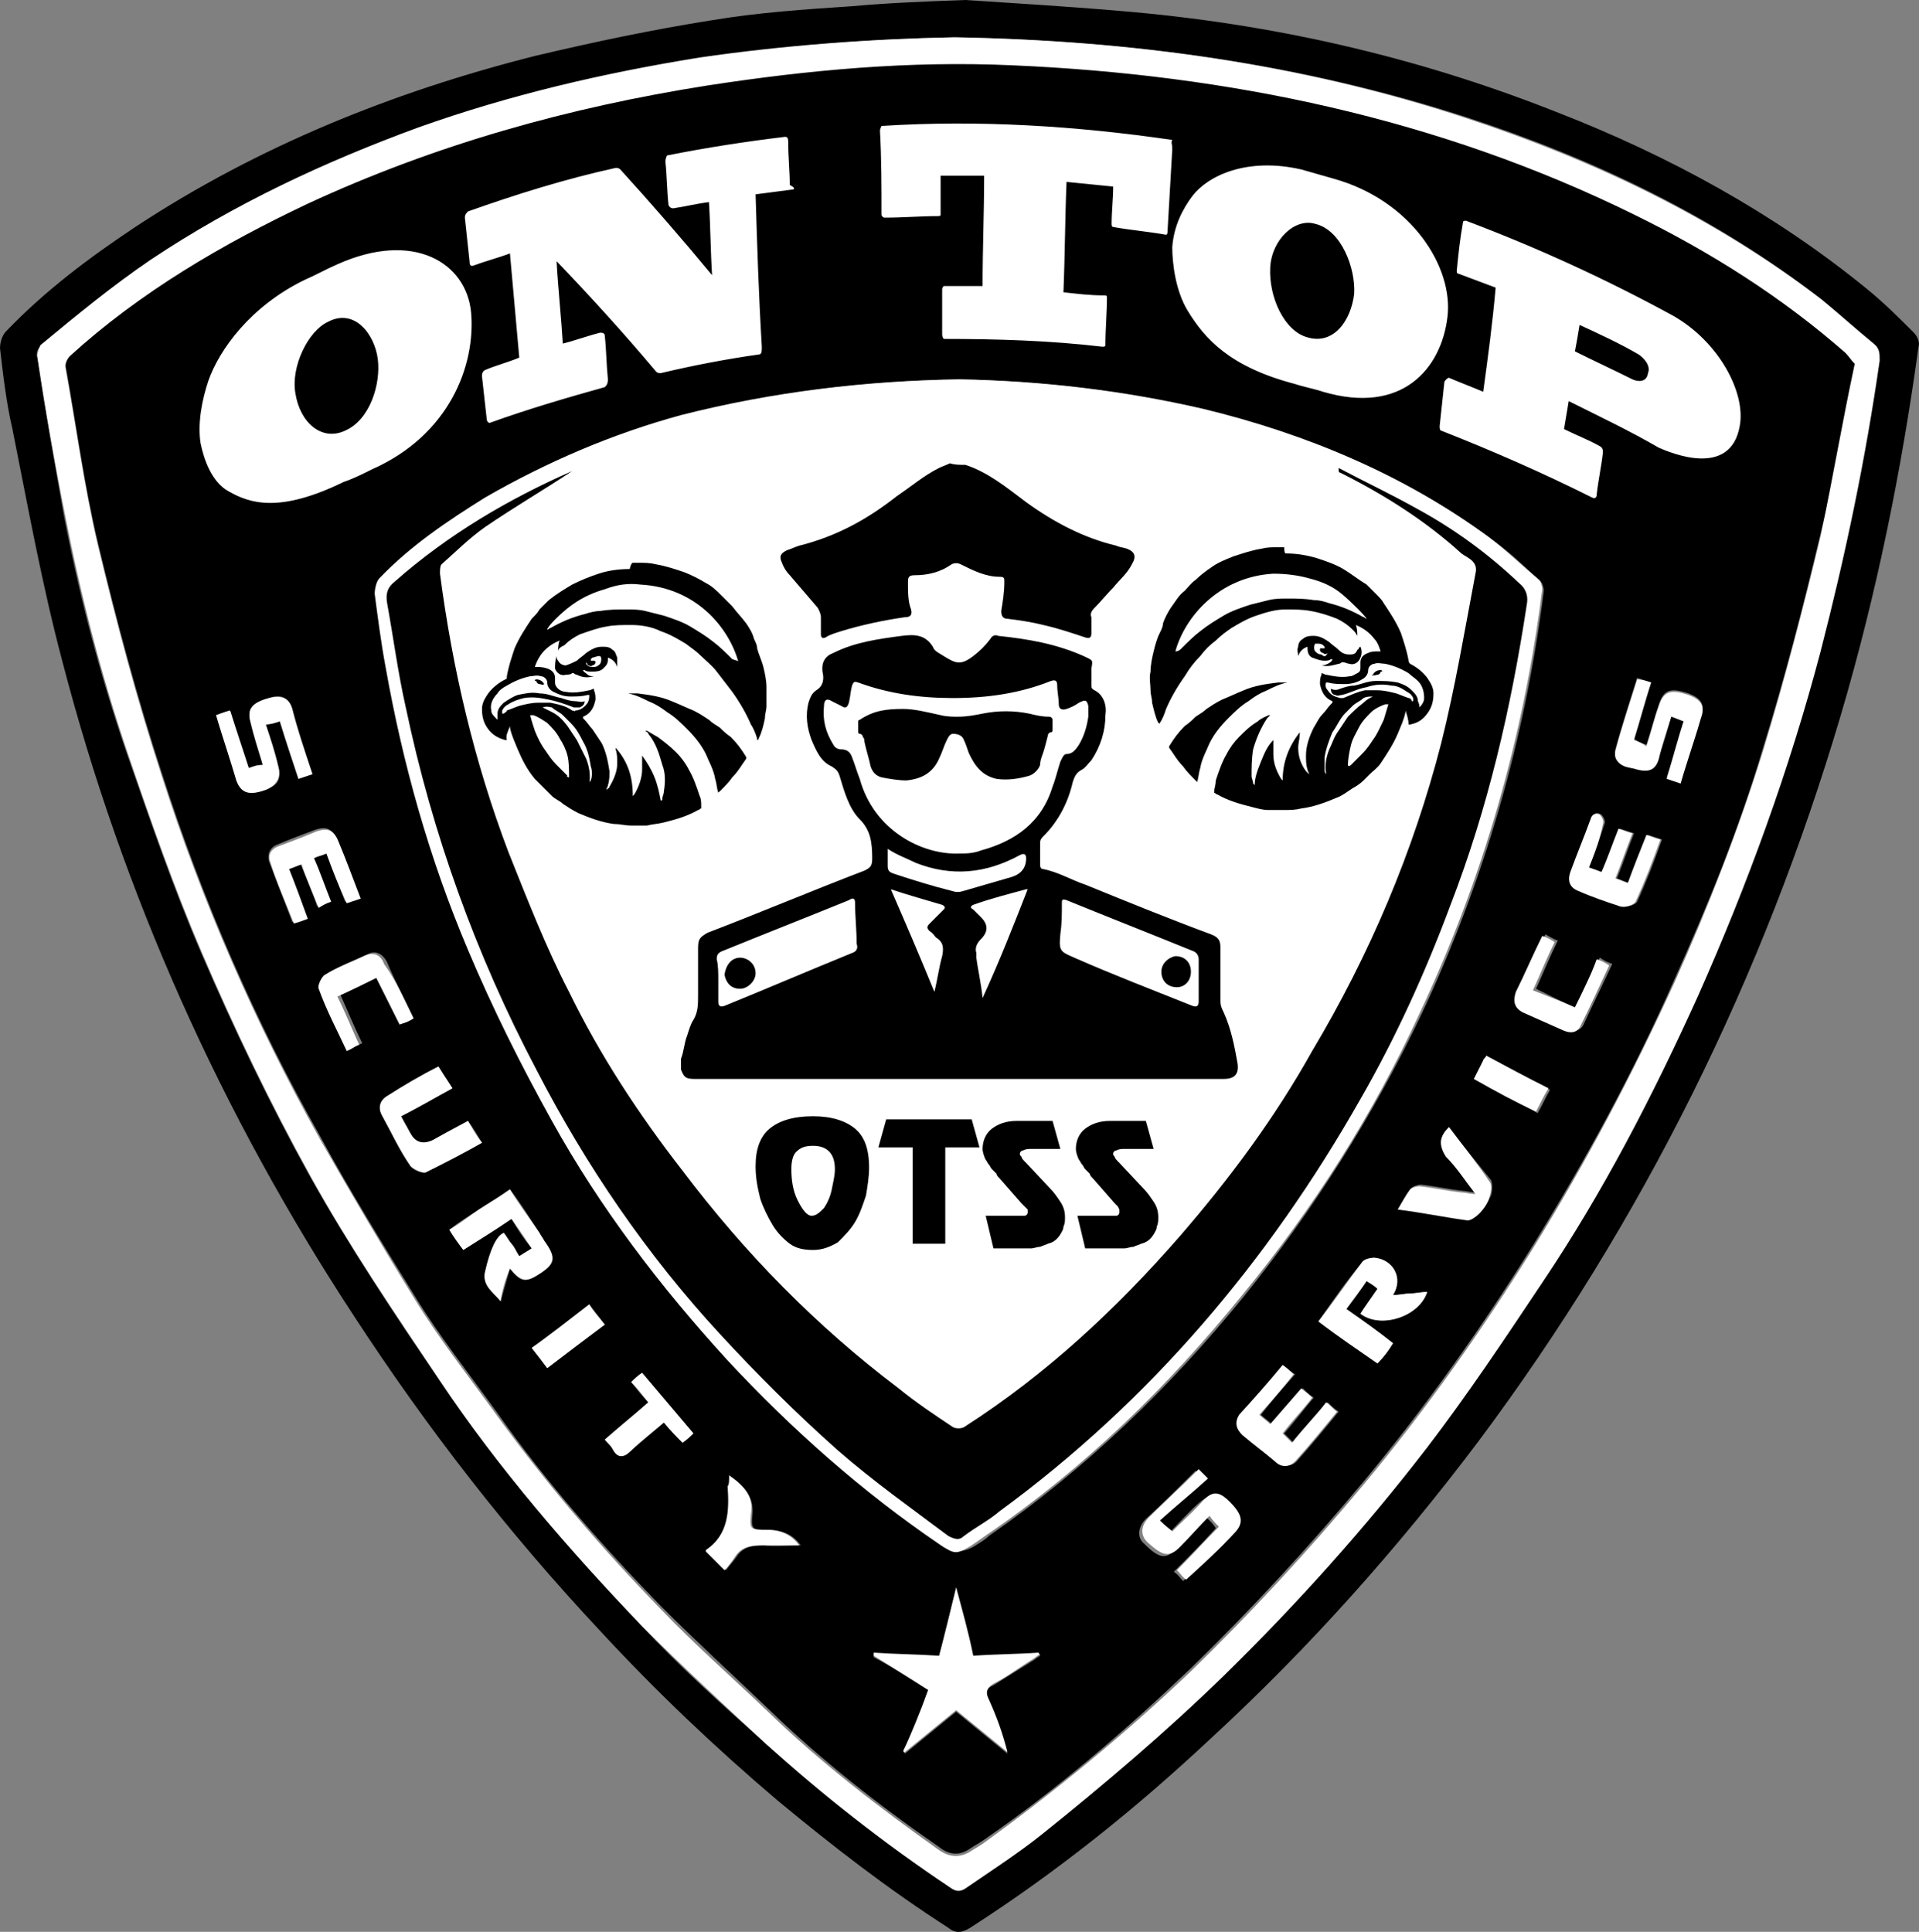 <?xml version="1.0" encoding="UTF-8"?>
<svg id="Layer_2" data-name="Layer 2" xmlns="http://www.w3.org/2000/svg" viewBox="0 0 123.43 124.26">
  <rect x="0" y="0" width="123.43" height="124.26" fill="#808080" stroke="none"/>
  <defs>
    <style>
      .cls-1 {
        fill: #fff;
      }
    </style>
  </defs>
  <g id="Layer_1-2" data-name="Layer 1">
    <g>
      <path d="m62.1,0c3,.2,6.4.4,9.9.7,9.7.8,19,2.9,28.1,6.5,7.2,2.8,14,6.5,20,11.4,1.1.9,2,1.8,3,2.8.2.2.4.6.3.9-1.1,8-2.7,15.9-5,23.7-5,16.9-12.7,32.5-23.3,46.7-5.2,6.9-10.9,13.3-17.2,19.1-4.8,4.5-9.9,8.6-15.5,12.2-.5.3-.9.4-1.4,0-3.9-2.5-7.5-5.3-11-8.2-4-3.4-7.8-7-11.4-10.9-5.9-6.3-11.1-13-15.8-20.2-8.6-13.1-14.9-27.2-18.8-42.2-1.3-4.9-2.2-9.9-3.2-14.9-.4-1.7-.6-3.5-.8-5.2,0-.3.1-.8.4-1.1,2.5-2.6,5.3-4.7,8.3-6.7,7.9-5.2,16.6-8.7,25.7-11,3.8-.9,7.6-1.7,11.4-2.3,3-.5,6-.7,9-.9,2.2-.2,4.5-.3,7.3-.4Zm-.7,2.4c-5.3.1-10.8.5-16.4,1.4-6.2,1-12.2,2.4-18.1,4.5-6.1,2.1-11.9,4.9-17.2,8.5-2.5,1.6-4.7,3.6-7.1,5.5-.2.1-.3.5-.2.7.5,3.3,1.1,6.7,1.7,10.1,1,5.2,2.3,10.2,4,15.2,1.5,4.3,3,8.7,4.8,12.9,2.1,4.9,4.4,9.7,7,14.4,2.5,4.5,5.4,8.8,8.3,13.1,3.8,5.7,8.3,10.8,13,15.8,2.5,2.7,5.3,5.2,8,7.6,3.7,3.4,7.6,6.4,11.8,9.2.4.3.7.3,1.1,0,1.6-1.1,3.3-2.2,4.8-3.4,4.1-3.2,8-6.6,11.7-10.2,4.7-4.6,9.1-9.5,13.1-14.7,2.6-3.4,5-7,7.4-10.6,3.8-5.9,7.1-12,10-18.4,3.2-7.2,5.9-14.6,7.9-22.2,1.7-6.1,2.9-12.4,3.8-18.7.1-.5,0-.8-.4-1.1-1.1-.9-2.2-1.9-3.3-2.8-6.9-5.3-14.6-9-22.9-11.7-10.5-3.4-21.4-4.9-32.8-5.1Z"/>
      <path d="m119.3,23.4c-.7,3.7-1.3,7.3-2.2,10.9-1.1,4.6-2.3,9.3-3.7,13.8-1.5,5.1-3.5,10-5.7,14.9-2.6,5.9-5.7,11.6-9.1,17.1-3.3,5.3-6.9,10.4-10.9,15.2-3.5,4.2-7.2,8.2-11.1,12-4.2,4-8.6,7.8-13.4,11.1-.3.2-.5.3-.8.5q-1,.7-2-.1c-3.9-2.7-7.6-5.6-11-8.9-2.3-2.2-4.6-4.3-6.9-6.6-3.8-3.9-7.4-8-10.5-12.4-1.8-2.5-3.7-4.9-5.3-7.5-2.1-3.4-4.2-6.8-6.1-10.3-4.2-7.4-7.6-15.3-10.2-23.4-1.6-4.9-2.9-9.8-4.1-14.8-.9-3.8-1.4-7.6-2.1-11.5,0-.2.1-.5.3-.7,4.5-4.1,9.8-7.2,15.3-9.8,8.2-3.9,16.8-6.3,25.7-7.6,6.5-1,13-1.5,19.6-1.3,14,.6,27.4,3.4,40,9.6,4.9,2.4,9.5,5.3,13.6,8.9.2.4.3.6.6.9Zm-57.6,1c-6,.1-12,.8-17.8,2.4-4.4,1.2-8.7,2.9-12.6,5.3-2.5,1.5-4.8,3.1-6.8,5.2-.2.2-.4.7-.3,1,.2,1.6.4,3.2.7,4.7,1.1,6.3,2.8,12.4,5.3,18.2,1.6,3.8,3.5,7.4,5.4,11,3.1,5.6,7,10.7,11.3,15.4,4.1,4.4,8.6,8.4,13.6,11.8q1,.7,2.1.1c.3-.2.7-.4,1-.7,6.2-4.3,11.6-9.5,16.4-15.4,4.5-5.6,8.3-11.6,11.4-18.1,4.1-8.7,6.7-17.8,7.9-27.3,0-.2-.1-.5-.2-.6-1.1-1-2.1-2-3.3-2.8-5.5-4.1-11.7-6.6-18.3-8.2-5.3-1.3-10.6-1.9-15.8-2Zm-2,84.3c-.5,1.4-1.1,2.7-1.6,4,0,0,.1,0,.1.1,1.1-.9,2.2-1.8,3.3-2.7,1.1.9,2.2,1.8,3.3,2.7-.3-1.2-.8-2.3-1.2-3.4-.2-.5-.2-.8.3-1,.8-.5,1.6-1,2.4-1.5.2-.1.4-.3.6-.4,0,0,0-.1-.1-.1-1.4.1-2.8.1-4.2.2-.4-1.5-.7-2.8-1.1-4.4-.4,1.6-.8,3-1.1,4.4-1.5-.1-2.8-.1-4.2-.2v.2c1.2.6,2.3,1.4,3.5,2.1Zm-27.5-25c.2-.7.4-1.4.6-2.1.7.9,1,.9,1.8.4,1.2-.7,1.2-1.1.4-2.2-.1-.2-.2-.3-.3-.5-.6-.9-1.2-1.9-1.9-2.8-.7.5-1.3.9-2,1.3-.6.4-1.3.8-1.9,1.3.3.5.6.9.9,1.3,1.1-.7,2-1.3,3.1-2,.4.7.8,1.3,1.3,1.9-.3.2-.5.3-.8.5-.2-.3-.4-.5-.5-.8-.2-.3-.4-.5-.5-.7q-.7.3-1.2,2.5c-.2.8.5,1.2,1,1.9Zm52.6,1.3c1.3.9,2.5,1.8,3.8,2.7.3-.5.6-.9,1-1.3-1-.8-2-1.5-3-2.2.5-.6.9-1.2,1.3-1.8.3.2.5.3.7.5-.4.5-.7,1.1-1.1,1.6,1.3,1,3.7.2,4.3-1.4-.4,0-.7.1-1.1.1s-.7.1-1.1.1c.6-1.1,0-2.3-1.2-2.4-.2,0-.6.1-.8.3-1,1.2-1.9,2.5-2.8,3.8ZM20.1,49.8c-.5-1.5-.9-2.8-1.3-4.2-.2-.7-.7-1-1.5-.7-1.1.3-1.4.7-1.2,1.5.3.9.6,1.8.8,2.8-.3.1-.6.2-.9.2-.4-1.3-.8-2.5-1.2-3.7-.3.1-.6.2-.9.3.5,1.5.9,2.9,1.3,4.2.3.8.8,1,1.9.6.8-.3,1-.7.8-1.5-.3-.9-.6-1.8-.8-2.7.3-.1.6-.2.9-.2.4,1.3.8,2.5,1.2,3.7.3-.2.6-.3.9-.3Zm86.1-5.9c-.3-.1-.6-.2-.9-.3-.5,1.6-1,3.1-1.4,4.6-.1.5.1.9.6,1,.2.1.5.2.8.2.7.2,1.1,0,1.4-.7.3-.9.6-1.8.8-2.7.3.1.5.2.8.3-.4,1.3-.7,2.5-1.1,3.7.3.1.6.2.9.3.4-1.4.9-2.8,1.3-4.2.3-.8,0-1.2-.8-1.5-1.2-.4-1.6-.2-1.9.7s-.5,1.7-.8,2.6c-.3-.1-.6-.2-.8-.4.4-1.2.7-2.3,1.1-3.6Zm-31.6,53.9c1-.9,1.9-1.7,2.9-2.6l-.6-.6c-1.1,1.1-2.1,2.1-3.2,3.1-.5.5-.6,1.2-.1,1.6,1,1,1.4,1,2.1.3.6-.7,1.3-1.3,1.9-2,.3.3.5.5.6.7-.9,1-1.8,1.9-2.7,2.8.3.2.4.4.6.6,1.1-1.1,2.2-2.1,3.2-3.1.6-.6.5-1.1-.4-1.9-.6-.6-1.1-.6-1.7-.1-.7.6-1.3,1.3-2,2,0-.3-.2-.4-.6-.8Zm-46.4-29.2c-1.1.6-2.2,1.2-3.3,1.9-.5.3-.6.8-.3,1.3.6,1.1,1.2,2.1,1.8,3.2.2.3.8.5,1,.4,1.2-.6,2.3-1.2,3.6-1.9-.3-.5-.6-1-.9-1.4-.8.4-1.5.8-2.2,1.2-1,.6-.9.6-1.5-.4-.2-.3-.4-.7-.6-1.1,1.1-.6,2.2-1.2,3.3-1.8-.4-.5-.6-1-.9-1.4Zm74-12.8c.4-1,.7-1.9,1-2.8.1-.2-.1-.5-.2-.6-.3-.2-.5-.1-.6.3-.4,1.1-.9,2.3-1.3,3.4-.2.5,0,1,.5,1.2.9.4,1.8.7,2.7,1,.3.1.9-.1,1-.3.6-1.3,1.1-2.6,1.6-4-.3-.1-.6-.2-.9-.3-.4,1-.8,2.1-1.2,3.1-.3-.1-.5-.2-.8-.3.4-1,.7-1.9,1.1-2.9-.3-.1-.6-.2-.9-.3-.4,1-.7,1.9-1.1,2.8-.4-.1-.6-.2-.9-.3Zm-81.2-.9c.4,1.1.8,2.1,1.2,3.1.3-.1.5-.2.9-.3-.5-1.2-.9-2.4-1.4-3.6-.3-.8-.7-1-1.5-.7s-1.6.6-2.3.9c-.6.2-.7.7-.6,1.1.5,1.3,1,2.6,1.5,3.9.3-.1.6-.2.9-.3-.4-1.1-.8-2.1-1.2-3.2.3-.1.5-.2.8-.3.4,1,.8,1.9,1.1,2.8.3-.1.6-.3.8-.4-.4-1-.7-1.9-1.1-2.8.3,0,.5,0,.9-.2Zm61.5,32.9c-.9,1.1-1.8,2.1-2.7,3.2-.4.4-.2.9.2,1.3.7.6,1.4,1.2,2.1,1.7.4.3.9.4,1.3,0,.9-1,1.8-2.1,2.7-3.2-.3-.2-.5-.4-.7-.6-.8.9-1.5,1.7-2.2,2.6l-.6-.6c.7-.8,1.3-1.6,1.9-2.3-.3-.2-.5-.4-.7-.6-.7.8-1.3,1.5-2,2.3-.2-.2-.5-.4-.7-.6.7-.9,1.4-1.7,2.2-2.6-.3-.2-.6-.4-.8-.6Zm10.7-15.3c-.6.6-.7,1.1-.1,1.8.7.7,1.2,1.5,1.9,2.4-.4,0-.7-.1-.9-.1-.9-.1-1.8-.3-2.7-.4-.2,0-.5.1-.6.2-.3.4-.5.8-.8,1.3,1.6.3,3,.5,4.5.7.2,0,.5-.2.7-.4.3-.3.5-.7.7-1.1.1-.3.1-.8,0-1-.9-1.1-1.8-2.2-2.7-3.4Zm-66.6-7c-.6-1.3-1.2-2.4-1.7-3.6-.3-.6-.8-.8-1.3-.5-.9.4-1.7.7-2.5,1.2-.3.2-.5.7-.4.9.5,1.3,1.2,2.6,1.8,4,.3-.2.6-.3.8-.4-.5-1-.9-2-1.4-3.1.8-.4,1.7-.8,2.5-1.2l1.5,3c.2,0,.4-.1.7-.3Zm74.7-.7c-.9-.4-1.7-.8-2.5-1.2.5-1.1.9-2.1,1.4-3.1-.3-.1-.6-.3-.8-.4-.6,1.3-1.1,2.5-1.7,3.6-.3.6-.1,1,.4,1.3.9.5,1.8.8,2.7,1.2.5.2.9.1,1.1-.4.6-1.3,1.2-2.5,1.8-3.8-.3-.1-.5-.2-.8-.4-.7,1.2-1.1,2.2-1.6,3.2Zm-54.4,30.1v.7c0,1.6.1,3.1-1.4,4.1v.1c.3.3.7.7,1.2,1.2.2-.3.5-.6.7-.9.4-.6,1-.7,1.7-.7.8.1,1.5,0,2.4,0q-.7-1-2.1-1c-1,0-1.1,0-1-1,.1-1.1-.5-1.8-1.5-2.5Zm-2.3-2.7c-1.1-1.3-2.2-2.6-3.3-3.9-.3.2-.5.4-.7.6.4.5.7.9,1.1,1.3-.9.8-1.9,1.6-2.8,2.4.2.3.4.4.5.6.4.6.7.6,1.2.1.7-.6,1.4-1.2,2.1-1.8.4.4.8.8,1.2,1.3.2-.2.4-.4.7-.6Zm-6.7-8.3c-1.3,1-2.5,1.9-3.7,2.8.4.5.7.9,1,1.3,1.3-1,2.5-1.9,3.7-2.8-.3-.4-.6-.8-1-1.3Zm56.9-14.5c1.4.7,2.7,1.4,4.1,2.2.3-.5.5-1,.8-1.5-1.4-.7-2.7-1.4-4-2.1-.1.1-.2.2-.2.3-.3.3-.5.7-.7,1.1Z"/>
      <g>
        <path class="cls-1" d="m61.4,2.4c11.4.2,22.3,1.7,32.9,5.2,8.2,2.7,16,6.4,22.9,11.7,1.1.9,2.2,1.9,3.3,2.8.4.3.4.6.4,1.1-.9,6.3-2.2,12.5-3.8,18.7-2,7.6-4.7,15-7.9,22.2-2.9,6.4-6.1,12.6-10,18.4-2.4,3.6-4.8,7.2-7.4,10.6-4,5.2-8.4,10.1-13.1,14.7-3.7,3.6-7.7,7-11.7,10.2-1.5,1.2-3.2,2.3-4.8,3.4-.4.3-.7.3-1.1,0-4.2-2.8-8.1-5.9-11.8-9.2-2.7-2.5-5.4-5-8-7.6-4.7-4.9-9.2-10.1-13-15.8-2.9-4.3-5.8-8.6-8.3-13.1-2.6-4.7-4.9-9.5-7-14.4-1.8-4.2-3.3-8.5-4.8-12.9-1.7-5-3-10.1-4-15.2-.7-3.5-1.3-6.9-1.8-10.3,0-.2.1-.5.2-.7,2.3-1.9,4.6-3.8,7.1-5.5,5.4-3.6,11.2-6.3,17.2-8.5,5.9-2.1,11.9-3.5,18.1-4.5,5.5-.8,11.1-1.2,16.4-1.3Zm57.9,21c-.2-.2-.4-.5-.6-.7-4.1-3.6-8.7-6.5-13.6-8.9-12.6-6.2-26.1-9-40-9.6-6.6-.3-13.1.3-19.6,1.3-8.9,1.4-17.5,3.8-25.7,7.6-5.5,2.6-10.8,5.7-15.3,9.8-.2.2-.3.5-.3.7.7,3.8,1.2,7.7,2.1,11.5,1.2,5,2.5,9.9,4.1,14.8,2.6,8.1,6,15.9,10.2,23.4,2,3.5,4,6.9,6.1,10.3,1.6,2.6,3.5,5,5.3,7.5,3.2,4.4,6.7,8.5,10.5,12.4,2.2,2.3,4.6,4.4,6.9,6.6,3.4,3.3,7.2,6.2,11,8.9q1,.7,2,.1c.3-.2.5-.3.8-.5,4.7-3.4,9.2-7.1,13.4-11.1,3.9-3.8,7.6-7.8,11.1-12,4-4.8,7.6-9.9,10.9-15.2,3.4-5.5,6.4-11.2,9.1-17.1,2.2-4.9,4.1-9.8,5.7-14.9,1.4-4.6,2.6-9.2,3.7-13.8.8-3.8,1.4-7.4,2.2-11.1Z"/>
        <path class="cls-1" d="m61.7,24.4c5.3.1,10.5.7,15.7,1.9,6.6,1.6,12.8,4.2,18.3,8.2,1.2.9,2.2,1.9,3.3,2.8.1.1.2.4.2.6-1.2,9.5-3.8,18.6-7.9,27.3-3,6.5-6.8,12.5-11.4,18.1-4.8,5.9-10.1,11.1-16.4,15.4-.3.2-.7.5-1,.7-1,.6-1.1.6-2.1-.1-5-3.4-9.5-7.4-13.6-11.8-4.3-4.7-8.2-9.8-11.3-15.4-2-3.6-3.8-7.2-5.4-11-2.5-5.9-4.2-12-5.3-18.2-.3-1.6-.5-3.2-.7-4.7,0-.3.1-.8.3-1,2-2.1,4.4-3.7,6.8-5.2,4-2.3,8.2-4.1,12.6-5.3,5.9-1.5,11.8-2.2,17.9-2.3Z"/>
        <path class="cls-1" d="m36.8,30.3c.1,0,0,0,0,0-4.1,1.8-8,4.1-11.3,7.1-.4.4-.6.8-.5,1.4.4,2.2.7,4.5,1.2,6.7,1.7,8.2,4.5,16,8.4,23.3,3.3,6.1,7.1,11.8,11.8,17,2.4,2.6,5,5.1,7.6,7.5,2.2,2,4.7,3.7,7.1,5.5.3.3.6.3,1,0,.8-.6,1.5-1,2.3-1.6,9.7-7.2,17.3-16.1,23.2-26.5,2.3-4,4.2-8.2,5.8-12.5,2.3-6.3,3.9-12.7,4.9-19.3.1-.6,0-1-.5-1.4-2-1.9-4.2-3.4-6.6-4.8-1.6-.9-3.3-1.7-5-2.6,0,.2.1.3.1.3,2.8,1.4,5.5,3.1,7.8,5.2.4.3,1,.5.9,1.3-.7,3.6-1.3,7.3-2.2,10.9-1.8,7-4.6,13.6-8.3,19.8-2.5,4.2-5.3,8.2-8.5,11.9-4.1,4.7-8.7,8.9-13.9,12.3-.2.1-.5.1-.7,0-1.2-.8-2.4-1.6-3.5-2.5-5.3-4-9.9-8.8-13.9-14-2.8-3.6-5.2-7.4-7.3-11.5-1.5-2.9-2.7-5.9-3.9-9-2.2-5.8-3.6-11.8-4.4-17.9,0-.2,0-.5.1-.6.9-.8,1.8-1.7,2.8-2.4,1.8-1.3,3.7-2.4,5.5-3.6Z"/>
        <path class="cls-1" d="m59.7,108.7c-1.2-.8-2.4-1.5-3.5-2.2v-.2c1.4.1,2.7.1,4.2.2.4-1.4.7-2.8,1.1-4.4.4,1.5.8,2.9,1.1,4.4,1.4-.1,2.8-.1,4.2-.2,0,0,0,.1.1.1-.2.1-.4.3-.6.4-.8.5-1.6,1.1-2.4,1.5-.5.3-.5.6-.3,1,.5,1.1.9,2.2,1.2,3.4-1.1-.9-2.2-1.8-3.3-2.7-1.1.9-2.2,1.8-3.3,2.7,0,0-.1,0-.1-.1.6-1.2,1.1-2.5,1.6-3.9Z"/>
        <path class="cls-1" d="m32.2,83.7c-.5-.6-1.2-1-1-1.9q.5-2.2,1.2-2.5c.2.2.3.5.5.7s.3.5.5.8c.3-.2.5-.3.8-.5-.4-.6-.8-1.2-1.3-1.9-1,.7-2,1.3-3.1,2-.3-.4-.6-.8-.9-1.3.7-.4,1.3-.9,1.9-1.3.6-.4,1.3-.8,2-1.3.6,1,1.3,1.9,1.9,2.8.1.2.2.3.3.5.8,1.1.7,1.5-.4,2.2-.8.5-1.1.4-1.8-.4-.3.7-.5,1.4-.6,2.1Z"/>
        <path class="cls-1" d="m84.8,85c1-1.3,1.9-2.6,2.8-3.8.1-.2.5-.3.8-.3,1.2.1,1.9,1.3,1.2,2.4.4,0,.8-.1,1.1-.1s.7-.1,1.1-.1c-.5,1.6-3,2.4-4.3,1.4.3-.5.7-1,1.1-1.6-.2-.2-.4-.3-.7-.5-.4.6-.9,1.2-1.3,1.8,1,.7,2,1.4,3,2.2-.3.5-.6.9-1,1.3-1.3-.9-2.5-1.7-3.8-2.7Z"/>
        <path class="cls-1" d="m20.1,49.8c-.3.1-.6.2-.9.3-.4-1.2-.8-2.4-1.2-3.7-.3.1-.6.2-.9.2.3.9.6,1.8.8,2.7.2.7-.1,1.2-.8,1.5-1.1.4-1.6.2-1.9-.6-.4-1.4-.9-2.8-1.3-4.2.3-.1.5-.2.9-.3.4,1.3.8,2.5,1.2,3.7.3-.1.5-.2.9-.2-.3-1-.6-1.9-.8-2.8-.2-.8.1-1.2,1.2-1.5.8-.2,1.3,0,1.5.7.3,1.3.8,2.7,1.3,4.2Z"/>
        <path class="cls-1" d="m106.2,43.9c-.4,1.2-.7,2.4-1.1,3.7.3.1.5.2.8.4.3-.9.5-1.8.8-2.6.3-.9.7-1.1,1.9-.7.8.3,1.1.7.8,1.5-.4,1.4-.9,2.8-1.3,4.2-.3-.1-.6-.2-.9-.3.4-1.3.7-2.5,1.1-3.7-.3-.1-.5-.2-.8-.3-.3.9-.6,1.8-.8,2.7-.2.7-.6.9-1.4.7-.3-.1-.5-.1-.8-.2-.5-.2-.7-.6-.6-1,.4-1.5.9-3,1.4-4.6.3,0,.6.1.9.2Z"/>
        <path class="cls-1" d="m74.6,97.8c.4.4.6.5.8.7.7-.7,1.4-1.3,2-2,.6-.6,1-.6,1.7.1.8.8.9,1.3.4,1.9-1,1.1-2.1,2.1-3.2,3.1-.2-.1-.3-.3-.6-.6.9-.9,1.8-1.9,2.7-2.8-.2-.2-.4-.4-.6-.7-.7.7-1.3,1.4-1.9,2-.7.7-1.1.6-2.1-.3-.5-.5-.4-1.1.1-1.6,1-1,2.1-2,3.2-3.1l.6.6c-1.1,1-2.1,1.8-3.1,2.7Z"/>
        <path class="cls-1" d="m28.2,68.6c.3.5.6.9.9,1.4-1.1.6-2.1,1.2-3.3,1.8.2.4.4.7.6,1.1q.5.9,1.5.4c.7-.4,1.5-.8,2.2-1.2.3.5.5.9.9,1.4-1.2.7-2.4,1.3-3.6,1.9-.2.1-.8-.2-1-.4-.7-1-1.2-2.1-1.8-3.2-.3-.5-.2-1,.3-1.3,1.1-.7,2.1-1.3,3.3-1.9Z"/>
        <path class="cls-1" d="m102.2,55.8c.3.1.6.2.8.3.4-.9.7-1.8,1.1-2.8.3.1.5.2.9.3-.4,1-.7,1.9-1.1,2.9.3.1.5.2.8.3.4-1.1.8-2.1,1.2-3.1.3.1.5.2.9.3-.5,1.4-1,2.7-1.6,4-.1.2-.7.4-1,.3-.9-.3-1.8-.6-2.7-1-.5-.2-.7-.6-.5-1.2.4-1.1.9-2.3,1.3-3.4.1-.4.4-.4.6-.3.1.1.3.4.2.6-.2,1-.5,1.8-.9,2.8Z"/>
        <path class="cls-1" d="m21,54.9c-.3.1-.6.2-.8.3.4.9.7,1.8,1.1,2.8-.3.1-.5.2-.8.4-.4-1-.8-1.9-1.1-2.8-.3.1-.5.2-.8.3.4,1,.8,2.1,1.2,3.2-.3.1-.5.2-.9.3-.5-1.3-1.1-2.6-1.5-3.9-.2-.5,0-.9.6-1.1.8-.3,1.6-.6,2.3-.9.8-.3,1.2-.1,1.5.7.5,1.2.9,2.3,1.4,3.6-.3.1-.6.2-.9.3-.5-1.1-.9-2.1-1.3-3.2Z"/>
        <path class="cls-1" d="m82.5,87.8c.3.2.5.4.7.6-.7.9-1.4,1.7-2.2,2.6.2.2.5.4.7.6.7-.8,1.3-1.5,2-2.3.2.2.4.3.7.6-.6.8-1.3,1.5-1.9,2.3l.6.6c.7-.9,1.5-1.7,2.2-2.6.3.2.4.4.7.6-.9,1.1-1.8,2.2-2.7,3.2-.4.4-.9.4-1.3,0-.7-.6-1.4-1.1-2.1-1.7-.4-.4-.5-.8-.2-1.3,1-1.1,1.9-2.1,2.8-3.2Z"/>
        <path class="cls-1" d="m93.2,72.5c.9,1.2,1.8,2.3,2.6,3.5.2.2.1.7,0,1-.1.4-.4.8-.7,1.1-.2.2-.5.4-.7.4-1.5-.2-2.9-.5-4.5-.7.3-.5.5-.9.8-1.3.1-.1.4-.2.6-.2.9.1,1.8.3,2.7.4.3,0,.5.1.9.1-.7-.9-1.2-1.7-1.9-2.4-.5-.8-.4-1.3.2-1.9Z"/>
        <path class="cls-1" d="m26.6,65.5c-.3.2-.6.3-.9.4l-1.5-3c-.8.4-1.6.8-2.5,1.2.5,1,.9,2,1.4,3.1-.3.1-.5.3-.8.4-.6-1.3-1.3-2.6-1.8-4-.1-.2.2-.8.4-.9.8-.5,1.7-.8,2.5-1.2.6-.3,1.1-.1,1.3.5.8,1.1,1.3,2.3,1.9,3.5Z"/>
        <path class="cls-1" d="m101.3,64.8c.5-1,1-2,1.4-3.1.3.1.5.2.8.4-.6,1.3-1.2,2.6-1.8,3.8-.2.5-.6.6-1.1.4-.9-.4-1.8-.8-2.7-1.2-.5-.3-.6-.7-.4-1.3.6-1.2,1.1-2.4,1.7-3.6.3.1.5.2.8.4-.5,1-.9,2-1.4,3.1,1,.4,1.8.7,2.7,1.1Z"/>
        <path class="cls-1" d="m46.9,94.9c1,.7,1.6,1.4,1.4,2.5-.1,1,0,1,1,1q1.4,0,2.1,1h-2.4c-.7,0-1.3.1-1.7.7-.2.3-.4.6-.7.9-.5-.5-.9-.9-1.2-1.2v-.1c1.5-1,1.5-2.6,1.4-4.1.1-.1.1-.4.1-.7Z"/>
        <path class="cls-1" d="m44.6,92.2c-.2.2-.4.4-.7.6-.4-.4-.8-.8-1.2-1.3-.7.6-1.5,1.2-2.1,1.8-.5.5-.9.5-1.2-.1-.1-.2-.3-.4-.5-.6.9-.8,1.9-1.6,2.8-2.4-.4-.5-.7-.9-1.1-1.3.2-.2.4-.4.7-.6,1.1,1.3,2.2,2.6,3.3,3.9Z"/>
        <path class="cls-1" d="m37.9,83.9c.3.5.6.8,1,1.3-1.2.9-2.4,1.8-3.7,2.8-.3-.4-.6-.8-1-1.3,1.3-.9,2.4-1.8,3.7-2.8Z"/>
        <path class="cls-1" d="m94.8,69.4c.2-.4.4-.8.6-1.2,0-.1.1-.1.2-.3,1.3.7,2.6,1.4,4,2.1-.3.5-.5.9-.8,1.5-1.3-.6-2.6-1.3-4-2.1Z"/>
      </g>
      <path d="m36.8,30.3c-1.8,1.2-3.7,2.3-5.6,3.6-1,.7-1.9,1.6-2.8,2.4-.1.1-.1.4-.1.6.8,6.1,2.2,12.1,4.4,17.9,1.2,3,2.4,6.1,3.9,9,2,4.1,4.5,7.9,7.3,11.5,4,5.3,8.6,10,13.9,14,1.1.9,2.3,1.7,3.5,2.5.2.1.5.1.7,0,5.3-3.4,9.8-7.6,13.9-12.3,3.2-3.7,6.1-7.6,8.5-11.9,3.7-6.2,6.5-12.8,8.3-19.8.9-3.6,1.5-7.2,2.2-10.9.2-.8-.5-1-.9-1.3-2.3-2.1-5-3.8-7.8-5.2-.1,0-.1-.1-.1-.3,1.7.9,3.4,1.7,5,2.6,2.4,1.3,4.6,2.9,6.6,4.8.5.4.6.9.5,1.4-1,6.6-2.5,13.1-4.9,19.3-1.6,4.3-3.5,8.5-5.8,12.5-5.9,10.4-13.5,19.4-23.2,26.5-.7.6-1.5,1-2.3,1.6-.3.3-.6.2-1,0-2.4-1.8-4.8-3.5-7.1-5.5-2.7-2.4-5.2-4.9-7.6-7.5-4.7-5.1-8.6-10.8-11.8-17-3.9-7.4-6.7-15.2-8.4-23.3-.5-2.2-.8-4.5-1.2-6.7-.1-.6,0-1,.5-1.4,3.4-3,7.3-5.3,11.4-7.1,0,0,.1,0,0,0Z"/>
      <g>
        <g>
          <path d="m40.7,36.2h.4c.4,0,.7,0,1.1.1.6.1,1.2.3,1.8.5.5.2.9.4,1.4.7.4.2.7.5,1,.8l.7.7c.3.4.6.7.9,1.1.2.3.4.6.5,1,.1.2.2.4.2.6.1.4.3.8.4,1.2.1.4.2.9.2,1.3v1.2c0,.3-.1.5-.1.8-.1.5-.2.9-.4,1.3,0,0,0,.1-.1.1v-.1c-.1-.3-.2-.6-.4-.9-.3-.7-.7-1.4-1.2-2.1-.3-.4-.7-.9-1-1.3-.3-.4-.7-.7-1-1s-.6-.5-1-.8c-.5-.3-1-.6-1.6-.8-.6-.3-1.3-.4-1.9-.4s-1.1,0-1.6.1c-.6.1-1.1.3-1.7.5-.4.2-.7.4-1,.7-.2.1-.4.2-.4.4h0c0-.2,0-.5.1-.7-.5.2-.9.5-1.2.9-.2.3-.3.5-.4.8h.1c.2,0,.4,0,.7.1s.5.3.5.6v.3c0,.2.1.3.2.4s.3.2.5.2c.5.1,1,0,1.5-.1.1,0,.2-.1.3-.1v.1c.1.2.1.4.1.6-.1.5-.3.9-.8,1.1v.1l.1.1c.2.2.3.4.5.6.2.3.4.6.6.9.3.6.4,1.2.5,1.8,0,.3,0,.6-.1.9,0,.1-.1.2-.1.3.1-.1.2-.1.2-.2.3-.5.5-1,.5-1.5,0-.3,0-.6-.1-.9v-.1c.8.9,1.1,1.9,1.1,3.1l.1-.1c.3-.5.5-1.1.5-1.6v-.9h0c.3.4.6.9.8,1.4s.3,1,.4,1.5c0,0,.1,0,.1-.1,0-.2.1-.3.1-.5.1-.6.1-1.2-.1-1.7-.2-.7-.4-1.4-.9-2,0-.1-.1-.1-.2-.2h.1c.2.1.5.3.7.4.4.3.8.6,1.2,1,.3.3.6.7.8,1.1.3.5.5,1.1.7,1.7.1.2.1.4.1.7v.1c-.1,0-.1.1-.2.1-.7.4-1.4.6-2.2.8-.4.1-.7.1-1.1.2h-1c-.4,0-.7-.1-1.1-.1-.8-.1-1.6-.4-2.3-.7-.4-.2-.7-.4-1-.6-.2-.2-.5-.3-.7-.5-.1-.1-.2-.2-.4-.4l-.7-.7c-.5-.6-.8-1.2-1.1-1.9-.2-.5-.4-.9-.5-1.4v-.1c-.1.3-.3.6-.2.9h-.1c-.4-.1-.8-.3-1.1-.7s-.4-.8-.4-1.3c0-.4.2-.7.4-1,.3-.4.7-.7,1.1-.9.1,0,.1-.1.1-.2.1-.6.3-1.2.5-1.8.3-.7.7-1.3,1.1-1.9.2-.2.4-.4.5-.6l.6-.6c.5-.4,1-.7,1.5-1,.6-.3,1.1-.5,1.7-.7.6-.2,1.3-.3,2-.3q.1-.4.2-.4Zm6.8,6.4c-.6-2.2-2.7-4.8-6.3-5-.8-.1-1.5,0-2.3.3-.7.2-1.4.5-2.1,1-.7.5-1.6,1.4-1.6,1.6.1,0,.1-.1.2-.1.7-.4,1.4-.7,2.2-.9.3-.1.7-.2,1-.2.6-.1,1.1-.1,1.7-.1.4,0,.8,0,1.2.1s.8.2,1.2.3c.6.2,1.2.4,1.7.7s1,.6,1.5,1c.4.3.8.7,1.2,1.1.3.1.4.1.4.2Zm-15.5,3.7v-.4c0-.3.2-.5.4-.7.3-.2.6-.4.9-.5.5-.1.9-.2,1.4-.1.5,0,.9.2,1.4.3.3.1.6.2.9.2.2,0,.4.1.6,0h0c0,.2-.1.3-.3.4h-.4c-.5-.2-1.1-.4-1.6-.5s-1-.2-1.6-.1c-.4.1-.7.2-1,.4-.2.1-.3.2-.4.4v.2h.1c.1-.1.2-.1.2-.2.3-.1.5-.2.8-.3.4-.1.8-.2,1.2-.2h.8c.5.1,1,.2,1.4.5.1,0,.2.1.2,0,.3,0,.6-.2.8-.5.1-.2.1-.3.1-.5h-.1c-.4.1-.7.1-1.1.1s-.7-.1-1.1-.3c-.2-.1-.4-.3-.4-.6,0-.2-.2-.4-.4-.4-.3-.1-.5,0-.7,0-.5.1-1,.3-1.5.6-.2.1-.5.3-.6.5-.3.3-.5.7-.4,1.1,0,.2.1.3.4.6q-.1-.1,0,0Zm4.6,3.7h0c0-.5,0-1-.1-1.4s-.3-.8-.5-1.1c-.2-.4-.5-.7-.8-1-.3-.2-.6-.4-.9-.5h-.2c.1.4.2.7.3,1,.2.5.4.9.7,1.3.2.3.4.6.7.9l.7.7c-.1,0,0,.1.1.1Zm-1.7-4.5s.1,0,0,0c.2.1.4.2.6.3.4.2.7.5,1,.9.2.3.4.6.6.9.2.4.4.8.6,1.2.2.5.3,1.1.2,1.6h0q0-.1.1-.2c.1-.3.1-.6,0-.9-.1-.6-.2-1.1-.5-1.6-.2-.4-.4-.8-.8-1.2l-.5-.5c-.2-.2-.5-.3-.7-.5-.1,0-.3-.1-.6,0,0-.1,0,0,0,0Z"/>
          <path d="m46.2,51c-.1-.3-.1-.6-.2-.9-.1-.6-.4-1.1-.6-1.6-.3-.6-.7-1.1-1.2-1.6-.4-.4-.8-.8-1.3-1.1-.4-.3-.7-.5-1.2-.7-.4-.2-.8-.4-1.3-.5h-.1.7c.8.1,1.5.2,2.2.5.5.2.9.4,1.4.6.4.2.7.4,1,.6.2.2.4.3.7.5.2.2.4.4.7.6.4.4.7.8,1,1.3v.1c-.3.4-.5.8-.9,1.2-.2.3-.5.6-.9,1,.1-.1,0-.1,0,0Z"/>
          <path d="m35.8,42.2c0,.1,0,.2.1.3.1.2.3.3.5.3.3-.1.5-.2.7-.3.2-.2.4-.3.6-.5.3-.2.6-.4,1-.4.3,0,.5,0,.7.2.2.1.2.3.3.5v.6c-.1-.3-.3-.5-.6-.6v.1c0,.3-.1.4-.3.6-.2.2-.5.2-.8.2-.1,0-.3,0-.4-.1h-.1c0,.1.2.2.3.3s.3.1.5.1h-.1c-.4.1-.7.1-1.1-.1q-.1,0-.2-.1h-.1c-.1.1-.3.1-.4.1-.3.1-.6-.1-.7-.4,0-.2,0-.5.1-.8,0,.1,0,0,0,0Zm1.9.4v.1c.1.2.3.2.5.2s.3-.1.4-.2c.1-.2.1-.4,0-.5h-.1c-.1,0-.3.1-.4.1l-.1.1v.1h.2q.1,0,.1.1c0,.1-.1.2-.2.2-.1.1-.2,0-.3,0q0-.1-.1-.2Z"/>
          <path d="m35,44.1v-.1c-.1.1-.2,0-.3,0s-.2-.1-.2-.2h-.1q0-.1.1-.1c.2,0,.4.1.5.3,0,0,0,.1,0,.1Z"/>
        </g>
        <g>
          <path d="m82.7,35.6c.7,0,1.3.1,2,.3.6.2,1.2.4,1.7.7s1,.7,1.5,1c.2.2.4.4.6.6.2.2.4.4.5.6.4.6.8,1.2,1.1,1.9.2.6.4,1.2.5,1.8q0,.1.1.2c.4.2.8.5,1.1.9.2.3.4.6.4,1,0,.5-.1.9-.4,1.3-.3.4-.6.6-1.1.7h-.1c0-.3-.1-.6-.2-.9v.1c-.1.5-.3.9-.5,1.4-.3.7-.7,1.3-1.1,1.9-.2.3-.5.5-.7.7-.1.1-.2.2-.4.4-.2.2-.5.4-.7.5-.3.2-.7.5-1,.6-.7.3-1.5.6-2.3.7-.4.1-.7.1-1.1.1h-1c-.4,0-.7-.1-1.1-.2-.8-.2-1.5-.4-2.2-.8-.1,0-.1-.1-.2-.1v-.1c0-.2.1-.4.1-.7.2-.6.4-1.2.7-1.7.2-.4.5-.8.8-1.1.4-.4.7-.7,1.2-1,.2-.2.5-.3.7-.4h.1q-.1.1-.2.2c-.4.6-.7,1.3-.9,2-.1.6-.1,1.2-.1,1.7,0,.2.1.3.1.5l.1.1c0-.5.2-1,.4-1.5.2-.5.4-1,.8-1.4h0v.9c0,.6.2,1.1.5,1.6l.1.1c0-1.2.4-2.2,1.1-3.1v.1c0,.3-.1.6-.1.9,0,.6.2,1.1.5,1.5q.1.1.2.2c0-.1-.1-.2-.1-.3-.1-.3-.1-.6-.1-.9,0-.6.2-1.2.5-1.8.2-.3.3-.6.6-.9.2-.2.3-.4.5-.6l.1-.1v-.1c-.5-.2-.7-.6-.8-1.1,0-.2,0-.4.1-.6v-.1c.1,0,.2.1.3.1.5.1,1,.2,1.5.1.2,0,.3-.1.5-.2.2-.1.2-.2.2-.4v-.3c0-.3.2-.5.5-.6.2-.1.4-.1.7-.1h.1c-.1-.3-.2-.6-.4-.8-.3-.4-.7-.7-1.2-.9.1.2.1.5.1.7h0c-.1-.2-.2-.3-.3-.4-.3-.3-.6-.5-1-.7-.5-.2-1.1-.4-1.7-.5-.5-.1-1.1-.1-1.6-.1-.7,0-1.3.2-1.9.4s-1.1.5-1.6.8c-.3.2-.7.5-1,.8-.4.3-.7.6-1,1-.4.4-.7.8-1,1.3-.5.7-.9,1.4-1.2,2.1-.1.3-.2.6-.4.9v.1q0-.1-.1-.1c-.2-.4-.3-.9-.4-1.3,0-.3-.1-.5-.1-.8,0-.4-.1-.8,0-1.2,0-.4.1-.9.2-1.3.1-.4.2-.8.4-1.2.1-.2.2-.4.2-.6.1-.3.3-.7.5-1,.3-.4.5-.8.9-1.1.2-.2.4-.5.7-.7.3-.3.7-.6,1-.8.4-.3.9-.5,1.4-.7.6-.2,1.2-.4,1.8-.5.4-.1.7-.1,1.1-.1h.4q0,.4.1.4Zm-6.7,6.1c.4-.4.8-.8,1.2-1.1.5-.4,1-.7,1.5-1s1.1-.5,1.7-.7c.4-.1.8-.2,1.2-.3.4-.1.8-.1,1.2-.1.6,0,1.1,0,1.7.1.4,0,.7.1,1,.2.8.2,1.5.5,2.2.9.1,0,.1.1.2.1-.1-.2-1-1.1-1.6-1.6s-1.3-.8-2.1-1c-.7-.2-1.5-.3-2.3-.3-3.5.2-5.7,2.8-6.3,5,.2,0,.3-.1.4-.2Zm15.3,3.8c.2-.2.3-.4.3-.6,0-.4-.1-.8-.4-1.1-.2-.2-.4-.3-.6-.5-.5-.3-1-.5-1.5-.6-.2,0-.5-.1-.7,0-.2,0-.4.2-.4.4,0,.3-.2.5-.4.6-.3.2-.7.3-1.1.3s-.7,0-1.1-.1h-.1c-.1.2,0,.4.1.5.2.3.4.4.8.5h.2c.5-.2.9-.4,1.4-.5h.8c.4,0,.8.1,1.2.2.3.1.5.2.8.3.1,0,.2.1.2.2h.1v-.2c-.1-.2-.2-.3-.4-.4-.3-.2-.6-.4-1-.4-.5-.1-1-.1-1.6.1-.6.1-1.1.4-1.6.5-.1,0-.3.1-.4,0-.2,0-.3-.2-.3-.4h0c.2.1.4.1.6,0,.3-.1.6-.2.9-.2.5-.1.9-.3,1.4-.3s.9,0,1.4.1c.3.1.6.2.9.5.2.2.4.4.4.7q.1.2.1.4h0c0,.1,0,0,0,0Zm-4.4,3.7c.2-.2.4-.4.7-.7.3-.3.5-.6.7-.9.3-.4.5-.9.7-1.3.1-.3.2-.7.3-1h-.2c-.3.1-.7.3-.9.5-.3.3-.6.6-.8,1-.2.4-.4.7-.5,1.1-.1.4-.2.9-.2,1.3h0c0,.1.1.1.2,0Zm1.4-4.4c-.2,0-.4,0-.6.1-.2.2-.5.3-.7.5s-.3.3-.5.5c-.3.3-.5.8-.8,1.2-.2.5-.4,1-.5,1.6v.9s0,.1.1.2h0c-.1-.6,0-1.1.2-1.6.2-.4.3-.8.6-1.2.2-.3.4-.6.6-.9.3-.3.6-.6,1-.9.2-.2.4-.3.6-.4h0Z"/>
          <path d="m77,50.3c.1-.3.1-.6.2-.9.1-.6.4-1.1.6-1.6.3-.6.7-1.1,1.2-1.6.4-.4.8-.8,1.3-1.1.4-.3.7-.5,1.2-.7.4-.2.8-.4,1.3-.5h.1-.7c-.8.1-1.5.2-2.2.5-.5.2-.9.4-1.4.6-.4.2-.7.4-1,.6-.2.2-.4.3-.7.5-.2.2-.4.4-.7.6-.4.4-.7.8-1,1.3v.1c.3.4.5.8.9,1.2.2.3.5.6.9,1,0-.1,0,0,0,0Z"/>
          <path d="m87.5,41.6c.1.2.1.5,0,.7-.1.3-.4.5-.7.4-.1,0-.3-.1-.4-.1h-.1s-.1.1-.2.1c-.4.1-.7.2-1.1.1h-.1c.2,0,.3,0,.5-.1s.3-.2.3-.3h-.1c-.1.1-.3.1-.4.1-.3,0-.5-.1-.8-.2-.2-.1-.3-.3-.3-.6v-.1c-.3.1-.5.3-.6.6,0-.2-.1-.4,0-.6,0-.2.1-.4.3-.5.2-.2.5-.2.7-.2.4,0,.7.2,1,.4.2.2.4.3.6.5s.4.3.7.3c.2,0,.4,0,.5-.3.1,0,.1-.2.2-.2h0Zm-2.1.4c-.1.1-.2.1-.3,0-.1,0-.2-.1-.2-.2s0-.1.1-.1h.2v-.1l-.1-.1c-.1-.1-.3-.1-.4-.1h-.1c-.1.1-.1.4,0,.5s.2.2.4.2c.2.2.3.1.4-.1q.1,0,.1-.1c0,.1-.1.1-.1.1Z"/>
          <path d="m88.3,43.5v-.1c.1.1.2,0,.3,0s.2-.1.2-.2h.1q0-.1-.1-.1c-.2,0-.4.1-.5.3q-.1,0,0,.1Z"/>
        </g>
      </g>
      <g>
        <path d="m48.6,75c0-1.1.3-1.9.9-2.4.6-.5,1.5-.8,2.8-.8,1.2,0,2.1.3,2.7.8.6.5.9,1.3.9,2.5,0,.6-.1,1.2-.2,1.8-.2.6-.4,1.2-.7,1.7s-.7.9-1.1,1.3c-.5.3-1,.5-1.6.5s-1.1-.1-1.5-.4-.8-.7-1.1-1.2-.6-1.1-.8-1.7c-.2-.8-.3-1.4-.3-2.1Zm2.3.2c0,.7.1,1.4.4,2,.3.6.6,1,.9,1s.5-.2.8-.5c.2-.3.4-.7.5-1.2s.2-.9.2-1.3c0-1-.5-1.5-1.4-1.5-.5,0-.8.1-1.1.4-.2.2-.3.6-.3,1.1Z"/>
        <path d="m62.5,72l.5,1.8h-2.2v6.2h-2.1v-6.2h-2.2l.5-1.8h5.5Z"/>
        <path d="m63.4,78.2h2.5c.1,0,.2-.1.2-.2v-.2l-.2-.2-.2-.2-1.4-1.6c-.1-.1-.2-.2-.2-.3l-.3-.3c-.1-.1-.1-.2-.2-.3-.1-.1-.1-.2-.2-.3-.1-.2-.2-.5-.2-.7,0-.5.2-1,.6-1.3s.9-.5,1.6-.5h2.3l.5,1.8h-1.8c-.3,0-.4,0-.6.1-.1,0-.2.1-.2.2s0,.1.1.2c0,.1.1.2.3.4l1.5,1.6c.3.3.5.6.7.9s.3.6.3,1h0c0,.2,0,.4-.1.6,0,.2-.1.3-.2.5-.2.3-.4.5-.8.6-.2.1-.3.1-.5.2-.2,0-.4.1-.6.1h-2.4l-.5-2.1Z"/>
        <path d="m69.3,78.2h2.5c.1,0,.2-.1.2-.2v-.2l-.1-.2-.2-.2-1.4-1.6c-.1-.1-.2-.2-.2-.3l-.3-.3c-.1-.1-.1-.2-.2-.3-.1-.1-.1-.2-.2-.3-.1-.2-.2-.5-.2-.7,0-.5.2-1,.6-1.3s.9-.5,1.6-.5h2.3l.5,1.8h-1.8c-.3,0-.4,0-.6.1-.1,0-.2.1-.2.2s0,.1.1.2c0,.1.1.2.3.4l1.5,1.6c.3.3.5.6.7.9s.3.6.3,1h0c0,.2,0,.4-.1.6,0,.2-.1.3-.2.5-.2.3-.4.5-.8.6-.2.1-.3.1-.5.2-.2,0-.4.1-.6.1h-2.5l-.5-2.1Z"/>
      </g>
      <g>
        <path d="m43.8,68.1c.2-.5.2-1,.4-1.5.1-.3.2-.7.4-1,.3-.5.3-1,.3-1.6v-3c0-.6.1-.7.6-1,3.4-1.3,6.7-2.7,10.1-4,.4-.2.5-.3.5-.8,0-1-.1-1.8-.8-2.5s-1-1.8-1.3-2.8c-.1-.3-.2-.4-.5-.6-.7-.3-1-1-1.3-1.7-.3-.8-.4-1.6-.2-2.4.1-.3.2-.6.5-.8.5-.3.5-.8.4-1.2q-.1-.9.7-1.2c1.4-.7,2.9-.9,4.4-1.1.8-.1,1.5-.1,2,.7.1.3.4.4.7.6.8.5,1.1.6,1.9,0,.4-.3.8-.7,1.1-1.1.1-.2.3-.3.5-.2,1.9.2,3.7.5,5.5,1.3.6.3.6.2.5.8v1.1c0,.1,0,.2.2.3.6.3.8,1,.7,1.6,0,1-.3,2-.9,2.9-.2.2-.4.5-.6.6-.4.2-.5.5-.6.8-.3,1.3-.9,2.5-1.9,3.5-.1.1-.2.2-.2.4v1.4c0,.1,0,.3.2.3,1,.2,1.8.7,2.7,1,2.7,1.1,5.4,2.2,8.1,3.2.5.2.6.4.6.9v3.4c0,.3.1.5.2.7.5,1.1.7,2.2.9,3.3.1.7-.2,1-.9,1h-34c-.6,0-.7-.1-.9-.6,0-.2,0-.5,0-.7Zm17.9-13.2c.4,0,.9,0,1.4-.2,2.2-.6,3.9-1.8,4.6-4.1.2-.5.3-1,.5-1.6.1-.2.2-.5.4-.5.4,0,.6-.3.8-.6.3-.5.5-1.1.6-1.8v-.7c-.1-.4-.2-.4-.6-.2-.3.2-.5.3-.8.4-.3.1-.5,0-.5-.3,0-.4-.1-.8-.1-1.2,0-.3-.1-.4-.4-.3-2,.8-4.1,1.1-6.3,1.1s-4.2-.3-6.1-1c-.3-.1-.3,0-.4.2-.1.4-.1.7-.2,1.1-.1.3-.2.4-.5.2-.2-.1-.4-.2-.6-.3-.3-.2-.5-.1-.5.3-.1.9.1,1.7.6,2.5.1.2.3.3.5.3.4,0,.6.2.7.5.2.5.3.9.5,1.4.9,3.3,4,4.9,6.4,4.8Zm-15.5,8.1v1.4c0,.3.1.4.4.3,2.7-1.1,5.5-2.3,8.2-3.4.3-.1.4-.3.3-.6,0-.9-.1-1.7-.1-2.6,0-.3-.1-.4-.4-.2-2.7,1.1-5.5,2.2-8.2,3.3-.2.1-.3.2-.3.5.1.4.1.9.1,1.3Zm30.9.1v-1.4c0-.2-.1-.4-.3-.5-2.7-1.1-5.5-2.2-8.2-3.3-.3-.1-.3,0-.3.2,0,.7,0,1.3-.1,2-.1,1.1,0,1.1.9,1.5,2.5,1.1,5.1,2.1,7.6,3.1.3.1.4,0,.4-.3v-1.3Zm-20-8.5v1.1c0,.3.1.4.4.5,1.2.4,2.5.8,3.7,1.1.3.1.5.1.8,0,1-.3,2.1-.6,3.1-.9q.9-.3.9-1.2,0-.4-.4-.2c-2.2,1.2-4.4,1.4-6.7.5-.6-.3-1.2-.5-1.8-.9Zm9,2.6h-.1c-1.1.3-2.3.6-3.4,1-.2.1-.2.2,0,.3l.5.5q.7.7,0,1.4c-.3.3-.4.6-.3.9v.3c.1.8.3,1.6.4,2.6,1.1-2.4,2-4.7,2.9-7Zm-8.8,0c1,2.3,1.9,4.4,2.8,6.6.2-.8.3-1.6.5-2.3.1-.5.1-.9-.4-1.2-.1-.1-.2-.3-.4-.4-.2-.2-.2-.3,0-.5l.9-.9c.1-.1.1-.2-.1-.3-1-.3-2.1-.6-3.3-1Z"/>
        <path d="m62.1,29.9c1.5.5,2.7,1.5,3.9,2.4,1.8,1.3,3.7,2.3,5.8,2.8.2.1.4.1.7.2.5.2.6.5.3,1-.3.6-.8,1-1.2,1.5-.4.4-.8.9-1.2,1.3-.2.2-.3.4-.2.6v1c0,.3-.1.4-.4.3-.9-.3-1.8-.6-2.7-.8-.8-.2-1.5-.3-2.3-.4-.3,0-.4-.2-.4-.5.1-.6.2-1.2.2-1.9,0-.2,0-.3-.3-.3-.9,0-1.7-.4-2.5-.8-.2-.1-.4-.1-.6,0-.7.5-1.5.7-2.4.7-.4,0-.4.2-.4.5,0,.6,0,1.2.2,1.7.1.4-.1.5-.4.5-1.4.2-2.8.5-4.1.9-.3.1-.7.2-1,.4-.2.1-.3,0-.3-.2v-1.1c0-.2-.1-.4-.2-.6-.6-.7-1.2-1.4-1.8-2.1-.2-.2-.4-.5-.5-.8-.2-.4-.1-.6.3-.8.3-.1.5-.2.8-.3,2.4-.6,4.4-1.7,6.3-3.2.9-.6,1.7-1.3,2.7-1.8.2-.1.5-.2.7-.3.3.1.6.1,1,.1Z"/>
        <path d="m47.6,61.6c.5,0,1,.4,1,1,0,.5-.5,1-1,1-.6,0-.9-.4-1-.9.1-.7.5-1.1,1-1.1Z"/>
        <path d="m75.7,63.5c-.6,0-1-.4-1-1,0-.5.4-.9.9-1,.6,0,1,.4,1,1,0,.6-.4,1-.9,1Z"/>
      </g>
      <path d="m58.1,45.6c.7,0,1.5.2,2.4.4.4.1.8.1,1.1.1.6,0,1.1-.1,1.6-.2,1-.2,2-.2,3,0,.4.1.8.2,1.3.2.1,0,.2.1.2.2v.6c0,.1,0,.2-.1.2s-.2.1-.2.2c-.1.4-.2.8-.3,1.1-.1.3-.2.5-.2.8-.1.3-.4.6-.7.7-.7.2-1.4.3-2.1.2-.9-.2-1.4-.8-1.8-1.7-.1-.3-.2-.6-.3-.8-.1-.3-.4-.4-.7-.4-.2,0-.3.2-.4.4-.2.4-.3.8-.5,1.2-.4.9-1.1,1.3-2.1,1.4-.5,0-1.1-.1-1.6-.2-.4-.1-.6-.4-.7-.7-.1-.5-.3-1.1-.4-1.6,0-.1,0-.2-.1-.3,0-.1-.1-.2-.2-.2s-.1-.1-.1-.2v-.6c0-.1.1-.1.1-.1.9-.6,1.7-.7,2.8-.7Z"/>
      <path class="cls-1" d="m105.4,22.8c-1.2-.7-2.5-1.3-3.8-1.9-.1.6-.2,1.2-.3,1.7,1.2.6,2.5,1.2,3.7,1.8.2.1.9.3,1-.4.2-.5-.3-1-.6-1.2Zm6.5,4.6c-.6,3.4-4.5,1.7-5.2,1.4-1.9-1.1-3.8-2-5.8-3-.1.6-.2,1.2-.3,1.8.8.4,1.6.7,2.3,1.1.2.1.2.3.2.4-.1.9-.3,1.8-.4,2.7,0,.2-.1.3-.3.2-3.2-1.6-6.4-3-9.7-4.3-.1,0-.1-.2-.1-.3.1-.9.2-1.9.3-2.8,0-.1.2-.3.3-.3.7.3,1.5.6,2.2.9.3-2.2.6-4.4.8-6.7-.8-.3-1.6-.6-2.4-.9-.1,0-.1-.1-.1-.2.1-1,.2-2,.4-3.1,0-.1.1-.1.2-.1,4.5,1.7,8.9,3.7,13.3,6.1,3,1.7,4.7,5,4.3,7.1Zm-27.3-13c-1.3-.4-2.8,1-2.9,2.8-.1,1.9.9,4.1,2.4,4.5,1.7.5,2.8-1.1,3-2.8.1-1.6-.8-4.1-2.5-4.5Zm8.5,6c-.4,3.3-2.9,6.3-8,4.8-.6-.2-1.2-.3-1.8-.5-4.2-1.1-5.8-2.9-6.9-4.7-.8-1.3-1-3.1-1-4.1.1-1.4.7-2.5,1.3-3.3,1-1.3,3.5-2.5,7-1.7.7.2,1.4.4,2.1.6,5,1.4,7.7,5.7,7.3,8.9Zm-17.7-10.8c-.1,1.7-.2,3.5-.3,5.2,0,.1,0,.3-.1.3-1.1-.2-2.3-.3-3.4-.5q-.1,0-.1-.2c0-.8.1-1.6.1-2.4-1-.1-2-.2-3-.3-.1,2.4-.1,4.7-.2,7.1.9.1,1.7.2,2.6.2.1,0,.2,0,.2.1,0,1-.1,2.1-.1,3.1,0,.1-.1.1-.2.1-3.4-.4-6.8-.5-10.2-.5,0,0-.1-.1-.1-.3v-2.9c0-.1.1-.2.1-.2h2.5c0-2.4.1-4.7.1-7.1h-2.8v2.5c0,.1-.1.1-.1.1-1.2,0-2.3.1-3.5.1-.1,0-.2-.1-.2-.2,0-1.8,0-3.6-.1-5.4,0-.1.1-.3.1-.3,6.3-.4,12.5,0,18.7.9-.1.2,0,.2,0,.6Zm-24.5,2.6c-.8.1-1.5.2-2.3.3.1,3.3.2,6.5.4,9.8,0,.3,0,.5-.2.5-2.1.3-4.2.7-6.3,1.2-.1,0-.2,0-.3-.1-2.1-2.5-4.2-4.8-6.4-7.1.1,1.8.3,3.6.4,5.3.8-.2,1.6-.5,2.4-.7.1,0,.3,0,.3.2.1.9.1,1.8.2,2.8,0,.3-.1.4-.2.5-2.5.7-4.9,1.4-7.4,2.3-.1,0-.2-.1-.2-.3-.1-.9-.2-1.8-.3-2.7,0-.1,0-.3.2-.4.7-.3,1.5-.5,2.2-.8-.2-2.2-.4-4.5-.6-6.7-.8.3-1.6.5-2.4.8-.1,0-.2,0-.2-.3-.1-.9-.2-1.9-.3-2.8,0-.2.1-.3.2-.4,3.1-1.1,6.3-2.1,9.5-2.8.1,0,.2,0,.3.1,2,2.2,4,4.5,5.9,6.8-.1-1.6-.1-3.1-.2-4.7-.8.1-1.6.3-2.3.4q-.2,0-.3-.2c-.1-.9-.1-1.9-.2-2.8,0-.2.1-.4.1-.4,2.5-.5,5.1-.9,7.6-1.2.2,0,.2.2.2.4,0,.9.1,1.8.1,2.7.4.2.3.3.1.3Zm-26.6,10.9c-.2-1.6-1.5-3.3-3.2-2.4-1.3.6-2.4,2.9-2.1,4.6.3,1.9,1.7,3.1,3.2,2.4,1.6-.7,2.3-3,2.1-4.6Zm-.4,7.1c-.6.3-1.2.6-1.8.8-4.1,2-6,1.4-7.4.6-1.1-.6-1.6-2.1-1.8-3.1-.2-1.3.1-2.8.5-4,.7-2,2.7-4.8,6.2-6.5.7-.3,1.4-.7,2.1-1,4.9-2.2,8.3-.1,8.6,3.1.3,3.4-1.4,7.9-6.4,10.1Z"/>
    </g>
  </g>
</svg>